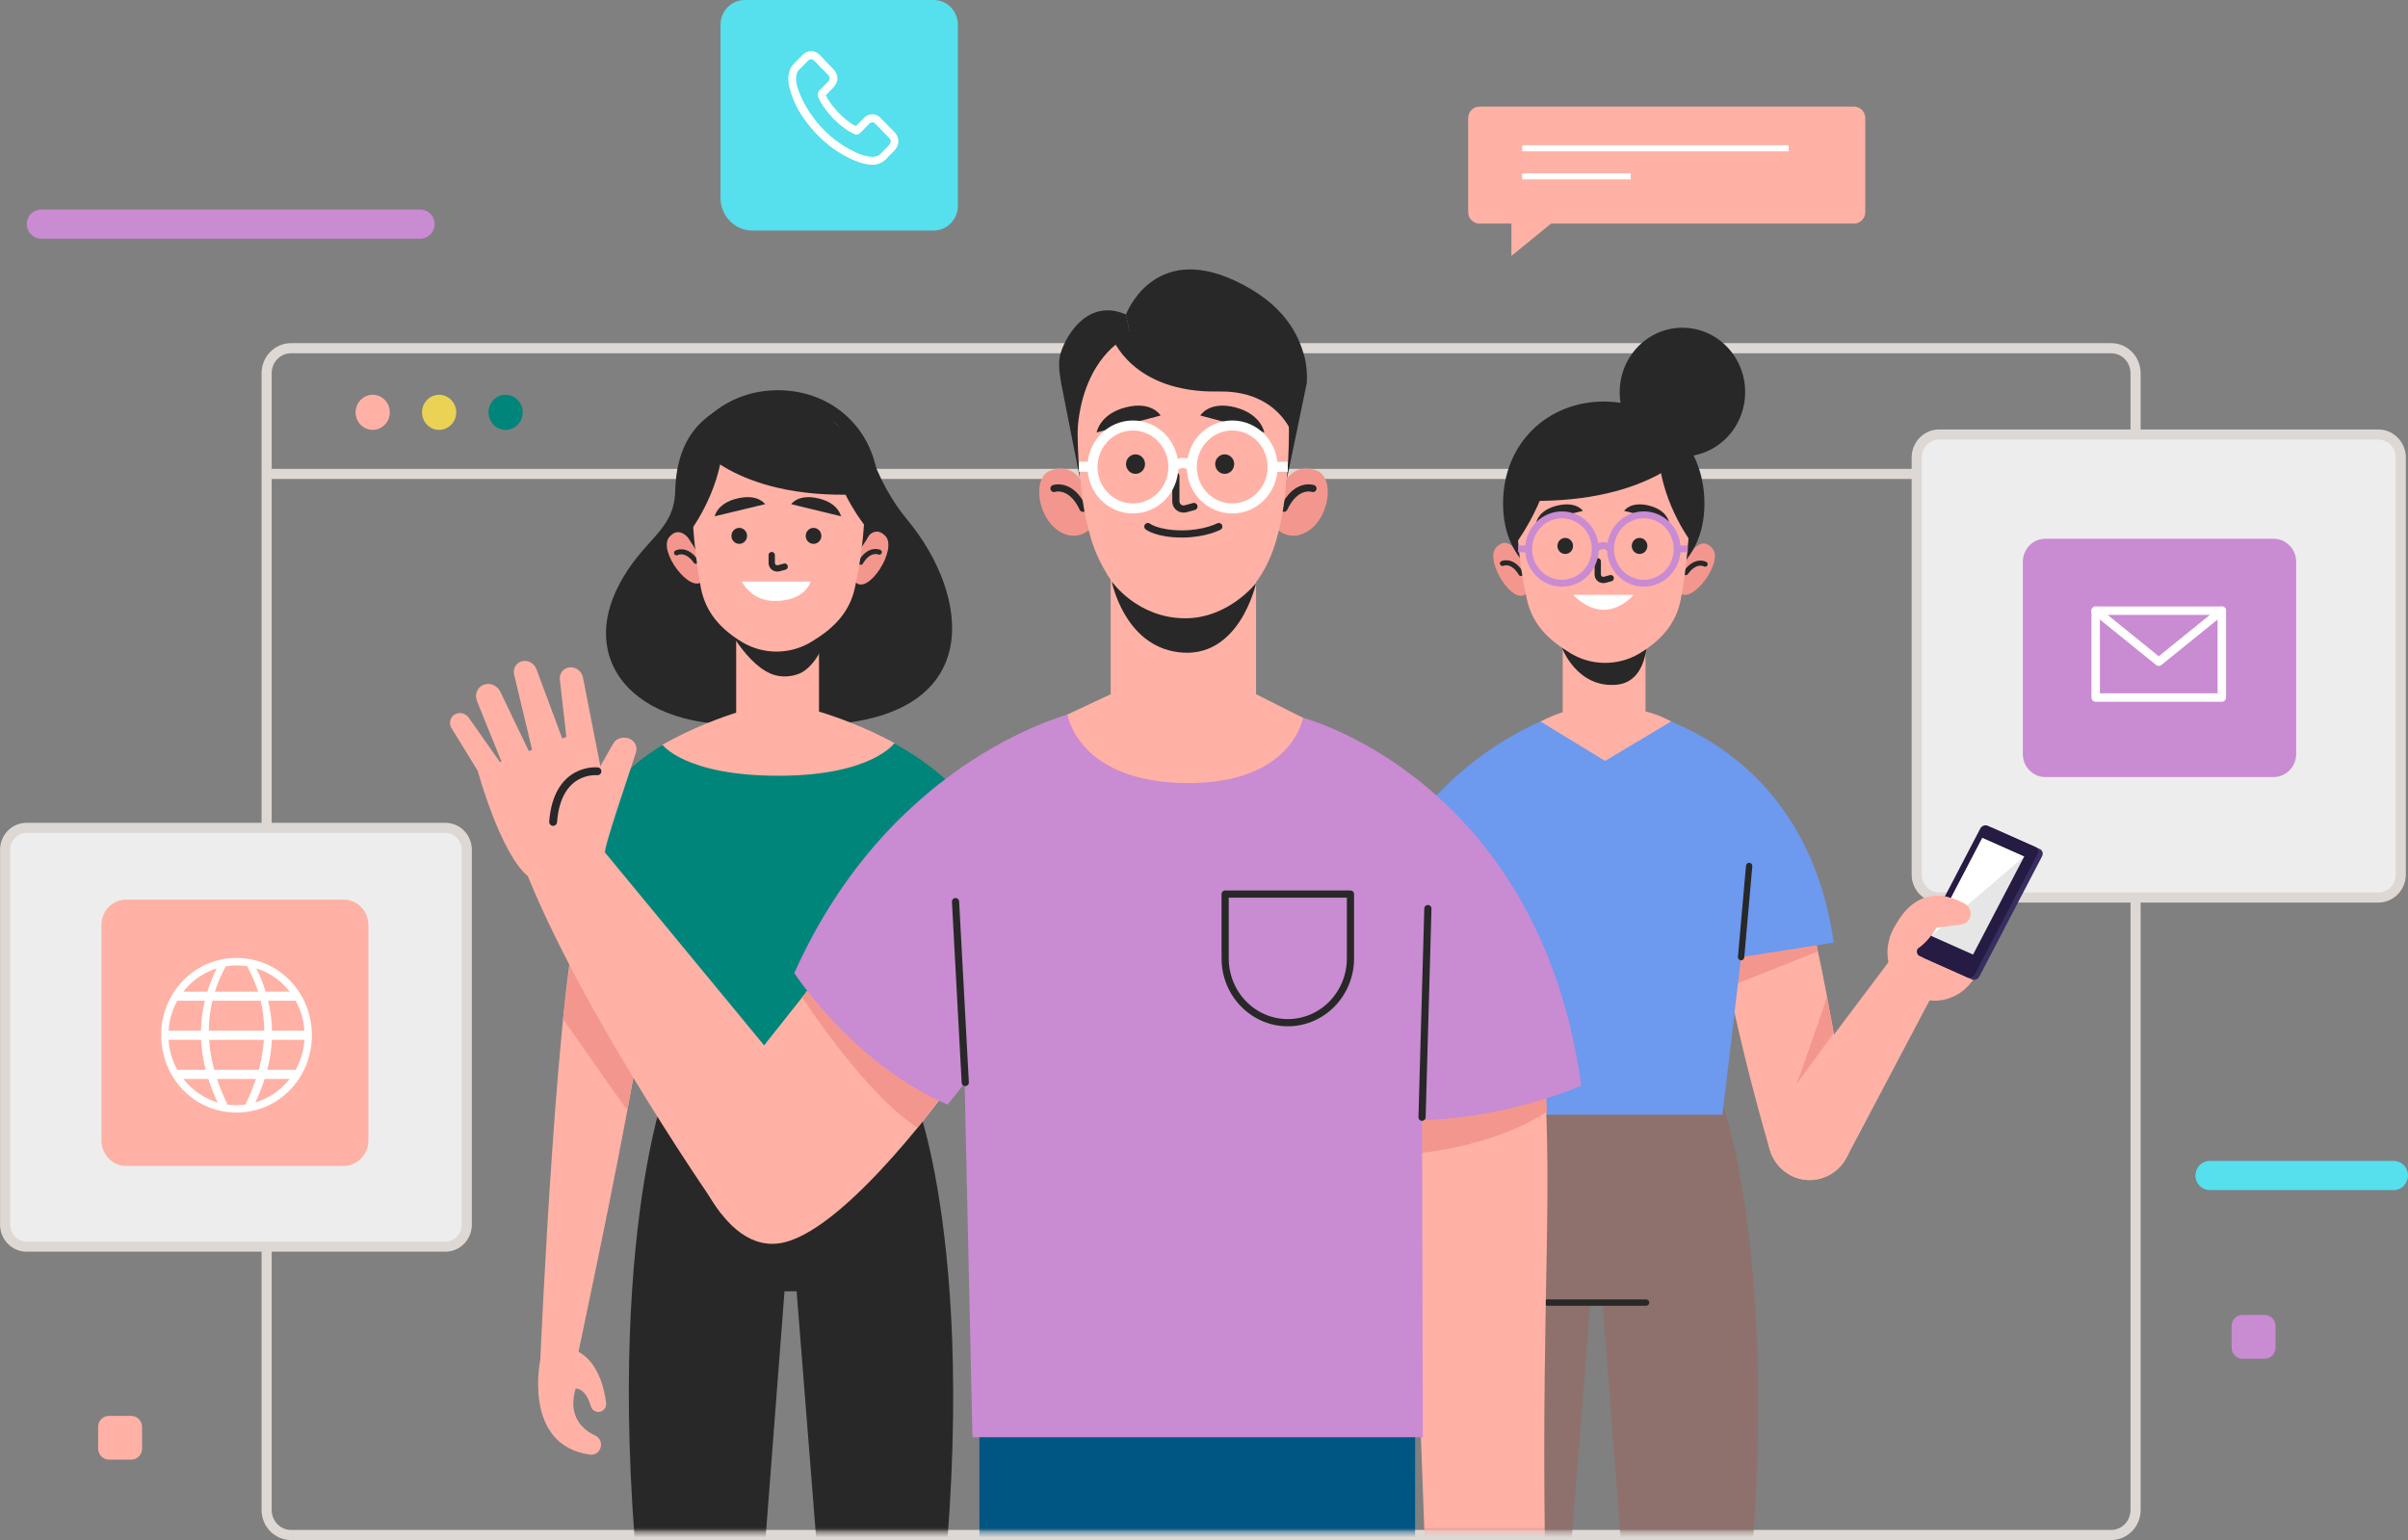 <svg width="469" height="300" viewBox="0 0 469 300" fill="none" xmlns="http://www.w3.org/2000/svg">
<rect x="0" y="0" width="469" height="300" fill="#808080" stroke="none"/>
<path d="M51.931 92.312H415.94" stroke="#DED8D5" stroke-width="1.97" stroke-miterlimit="10"/>
<path d="M411.188 67.824H56.684C54.059 67.824 51.931 70.008 51.931 72.703V294.12C51.931 296.815 54.059 298.999 56.684 298.999H411.188C413.813 298.999 415.94 296.815 415.94 294.12V72.703C415.94 70.008 413.813 67.824 411.188 67.824Z" stroke="#DED8D5" stroke-width="1.97" stroke-miterlimit="10"/>
<path d="M75.92 80.318C75.92 82.203 74.426 83.737 72.589 83.737C70.752 83.737 69.258 82.203 69.258 80.318C69.258 78.432 70.745 76.898 72.589 76.898C74.433 76.898 75.92 78.432 75.92 80.318Z" fill="#FFB1A5"/>
<path d="M88.859 80.318C88.859 82.203 87.364 83.737 85.527 83.737C83.691 83.737 82.196 82.203 82.196 80.318C82.196 78.432 83.691 76.898 85.527 76.898C87.364 76.898 88.859 78.432 88.859 80.318Z" fill="#EAD254"/>
<path d="M101.805 80.318C101.805 82.203 100.31 83.737 98.474 83.737C96.637 83.737 95.142 82.203 95.142 80.318C95.142 78.432 96.629 76.898 98.474 76.898C100.318 76.898 101.805 78.432 101.805 80.318Z" fill="#00857B"/>
<path d="M463.227 84.641H377.679C375.267 84.641 373.312 86.647 373.312 89.123V170.336C373.312 172.811 375.267 174.818 377.679 174.818H463.227C465.638 174.818 467.593 172.811 467.593 170.336V89.123C467.593 86.647 465.638 84.641 463.227 84.641Z" fill="#EDEDED"/>
<path d="M463.227 84.641H377.679C375.267 84.641 373.312 86.647 373.312 89.123V170.336C373.312 172.811 375.267 174.818 377.679 174.818H463.227C465.638 174.818 467.593 172.811 467.593 170.336V89.123C467.593 86.647 465.638 84.641 463.227 84.641Z" stroke="#DED8D5" stroke-width="1.97" stroke-miterlimit="10"/>
<path d="M398.366 151.359H442.831C445.255 151.359 447.219 149.343 447.219 146.855V109.451C447.219 106.963 445.255 104.946 442.831 104.946H398.366C395.942 104.946 393.978 106.963 393.978 109.451V146.855C393.978 149.343 395.942 151.359 398.366 151.359Z" fill="#C98BD2"/>
<path d="M432.735 135.871H411.924H408.17V118.953H432.735V123.181V135.871Z" stroke="white" stroke-width="1.65" stroke-linecap="round" stroke-linejoin="round"/>
<path d="M408.17 118.953L420.452 128.89L432.735 118.953" stroke="white" stroke-width="1.65" stroke-linecap="round" stroke-linejoin="round"/>
<path d="M86.752 161.258H5.162C2.863 161.258 1 163.171 1 165.53V238.551C1 240.91 2.863 242.823 5.162 242.823H86.752C89.051 242.823 90.914 240.91 90.914 238.551V165.53C90.914 163.171 89.051 161.258 86.752 161.258Z" fill="#EDEDED"/>
<path d="M86.752 161.258H5.162C2.863 161.258 1 163.171 1 165.53V238.551C1 240.91 2.863 242.823 5.162 242.823H86.752C89.051 242.823 90.914 240.91 90.914 238.551V165.53C90.914 163.171 89.051 161.258 86.752 161.258Z" stroke="#DED8D5" stroke-width="1.97" stroke-miterlimit="10"/>
<path d="M66.91 175.227H24.596C21.922 175.227 19.756 177.451 19.756 180.195V222.141C19.756 224.885 21.922 227.109 24.596 227.109H66.91C69.584 227.109 71.751 224.885 71.751 222.141V180.195C71.751 177.451 69.584 175.227 66.91 175.227Z" fill="#FFB1A5"/>
<path d="M35.675 190.988C29.968 196.846 29.968 206.469 35.675 212.327C41.383 218.186 50.757 218.186 56.465 212.327C62.172 206.469 62.172 196.846 56.465 190.988C50.757 185.129 41.383 185.129 35.675 190.988ZM56.428 193.158H51.741C51.275 191.646 50.67 190.135 49.919 188.623C52.514 189.431 54.774 191.033 56.428 193.158ZM40.669 200.775C40.669 198.822 40.895 196.876 41.368 194.923H50.772C51.238 196.876 51.464 198.822 51.471 200.775H40.676H40.669ZM51.406 202.541C51.275 204.493 50.932 206.439 50.393 208.392H41.733C41.194 206.439 40.851 204.493 40.72 202.541H51.399H51.406ZM46.063 188.047C46.77 188.047 47.462 188.107 48.14 188.212C49.044 189.865 49.744 191.512 50.269 193.165H41.85C42.374 191.512 43.081 189.865 43.978 188.212C44.656 188.1 45.349 188.047 46.056 188.047H46.063ZM42.207 188.631C41.463 190.142 40.858 191.654 40.384 193.165H35.697C37.352 191.04 39.612 189.439 42.207 188.631ZM34.531 194.923H39.896C39.422 196.876 39.182 198.822 39.145 200.775H32.825C32.956 198.657 33.562 196.667 34.531 194.923ZM34.531 208.392C33.562 206.648 32.956 204.658 32.825 202.541H39.167C39.262 204.493 39.561 206.439 40.064 208.392H34.531ZM35.697 210.158H40.574C41.062 211.684 41.667 213.218 42.389 214.744C39.721 213.959 37.396 212.327 35.705 210.158H35.697ZM46.056 215.275C45.465 215.275 44.889 215.238 44.321 215.163C43.511 213.495 42.819 211.826 42.265 210.165H49.853C49.299 211.834 48.607 213.502 47.798 215.163C47.229 215.238 46.646 215.275 46.063 215.275H46.056ZM49.729 214.744C50.451 213.218 51.056 211.684 51.544 210.158H56.421C54.73 212.327 52.405 213.959 49.737 214.744H49.729ZM57.587 208.392H52.055C52.558 206.439 52.856 204.493 52.951 202.541H59.293C59.162 204.658 58.557 206.648 57.587 208.392ZM59.293 200.775H52.973C52.937 198.822 52.689 196.876 52.222 194.923H57.587C58.557 196.667 59.162 198.657 59.293 200.775Z" fill="white"/>
<path d="M81.891 46.488H7.976C6.453 46.488 5.214 45.216 5.214 43.652C5.214 42.088 6.453 40.816 7.976 40.816H81.891C83.414 40.816 84.653 42.088 84.653 43.652C84.653 45.216 83.414 46.488 81.891 46.488Z" fill="#C98BD2"/>
<path d="M466.237 231.808H430.359C428.835 231.808 427.596 230.536 427.596 228.973C427.596 227.409 428.835 226.137 430.359 226.137H466.237C467.761 226.137 469 227.409 469 228.973C469 230.536 467.761 231.808 466.237 231.808Z" fill="#56DFED"/>
<path d="M441.118 256.141H436.73C435.579 256.141 434.645 257.099 434.645 258.281V262.508C434.645 263.69 435.579 264.648 436.73 264.648H441.118C442.27 264.648 443.203 263.69 443.203 262.508V258.281C443.203 257.099 442.27 256.141 441.118 256.141Z" fill="#C98BD2"/>
<path d="M25.587 275.801H21.199C20.048 275.801 19.114 276.759 19.114 277.941V282.168C19.114 283.35 20.048 284.308 21.199 284.308H25.587C26.739 284.308 27.672 283.35 27.672 282.168V277.941C27.672 276.759 26.739 275.801 25.587 275.801Z" fill="#FFB1A5"/>
<path d="M361.103 20.762H288.144C286.932 20.762 285.95 21.77 285.95 23.014V41.301C285.95 42.545 286.932 43.553 288.144 43.553H361.103C362.315 43.553 363.297 42.545 363.297 41.301V23.014C363.297 21.77 362.315 20.762 361.103 20.762Z" fill="#FFB1A5"/>
<path d="M296.483 28.883H348.369" stroke="white" stroke-width="1.18" stroke-miterlimit="10"/>
<path d="M296.483 34.348H317.615" stroke="white" stroke-width="1.18" stroke-miterlimit="10"/>
<path d="M294.369 40.973V49.854L305.252 40.973H294.369Z" fill="#FFB1A5"/>
<path d="M145.039 0H181.857C184.459 0 186.566 2.162 186.566 4.834V40.075C186.566 42.747 184.459 44.909 181.857 44.909H146.54C143.114 44.909 140.33 42.051 140.33 38.534V4.834C140.33 2.162 142.436 0 145.039 0Z" fill="#56DFED"/>
<path d="M174.24 25.774L171.608 23.073C171.142 22.542 170.529 22.25 169.917 22.25C169.305 22.25 168.692 22.542 168.226 23.021L166.724 24.562C166.629 24.517 166.535 24.465 166.44 24.42C166.25 24.323 166.112 24.278 165.973 24.18C164.567 23.26 163.291 22.055 162.074 20.514C161.512 19.788 161.09 19.115 160.849 18.539C161.228 18.202 161.556 17.813 161.884 17.476C162.023 17.334 162.168 17.184 162.307 17.042C162.824 16.511 163.109 15.882 163.109 15.254C163.109 14.625 162.824 13.997 162.307 13.466L160.987 12.111C160.849 11.969 160.703 11.819 160.565 11.632L159.668 10.712C159.202 10.233 158.589 9.941 157.977 9.941C157.365 9.941 156.803 10.181 156.286 10.712L154.638 12.403C154.026 13.032 153.654 13.847 153.56 14.768C153.465 16.212 153.844 17.566 154.172 18.434C154.923 20.656 156.096 22.631 157.838 24.756C159.952 27.315 162.445 29.343 165.361 30.787C166.44 31.319 167.949 31.947 169.589 32.089H169.917C171.047 32.089 171.987 31.655 172.738 30.832L172.782 30.787C173.015 30.495 173.299 30.211 173.627 29.919L174.24 29.291C175.224 28.228 175.224 26.784 174.24 25.767V25.774ZM173.161 28.281C172.971 28.475 172.782 28.67 172.599 28.857C172.271 29.149 171.987 29.485 171.659 29.822C171.193 30.308 170.675 30.548 169.968 30.548H169.735C168.328 30.451 167.008 29.874 166.068 29.388C163.386 28.034 161.038 26.156 159.063 23.739C157.467 21.764 156.381 19.878 155.63 17.903C155.163 16.743 154.974 15.83 155.068 14.91C155.112 14.378 155.302 13.9 155.725 13.511L157.321 11.872C157.459 11.73 157.7 11.535 157.977 11.535C158.254 11.535 158.443 11.677 158.633 11.872C158.917 12.164 159.194 12.448 159.479 12.74C159.617 12.882 159.763 13.076 159.945 13.219L161.264 14.573C161.403 14.715 161.592 15.007 161.592 15.246C161.592 15.538 161.403 15.778 161.264 15.92L160.842 16.354L159.668 17.558L159.624 17.603C159.158 18.082 159.245 18.524 159.34 18.808V18.853C159.668 19.721 160.186 20.491 160.893 21.457C162.212 23.148 163.619 24.45 165.172 25.46C165.361 25.602 165.594 25.699 165.784 25.797C165.973 25.894 166.112 25.939 166.25 26.036L166.294 26.081C166.761 26.32 167.234 26.223 167.614 25.841L169.261 24.15C169.399 24.008 169.64 23.814 169.917 23.814C170.15 23.814 170.383 24.008 170.529 24.15L173.161 26.852C173.583 27.285 173.583 27.772 173.161 28.251V28.281Z" fill="white"/>
<mask id="mask0_1463_366" style="mask-type:luminance" maskUnits="userSpaceOnUse" x="85" y="49" width="336" height="250">
<path d="M420.241 49.465H85.462V298.388H420.241V49.465Z" fill="white"/>
</mask>
<g mask="url(#mask0_1463_366)">
<path d="M335.481 214.949L308.874 211.312L309.086 214.021L286.336 217.134C286.336 217.134 271.669 254.897 284.593 337.944H303.101L309.764 253.73H312.125L318.576 337.944H337.084C350.008 254.89 335.488 214.949 335.488 214.949H335.481Z" fill="#8E716C"/>
<path d="M301.293 253.73H320.603" stroke="#282828" stroke-width="1.23" stroke-linecap="round" stroke-linejoin="round"/>
<path d="M351.014 175.116C348.74 171.389 335.954 171.517 335.276 171.434C331.821 171.015 337.492 199.254 344.687 223.938C346.065 228.667 351.138 231.136 355.57 229.206C355.621 229.183 355.665 229.161 355.716 229.146C359.222 227.619 361.212 223.803 360.512 219.965C357.093 201.341 353.66 179.433 351.021 175.116H351.014Z" fill="#FFB1A5"/>
<path d="M354.061 185.323L337.74 191.825L336.209 183.879L353.114 179.547L354.061 185.323Z" fill="#F3978E"/>
<path d="M357.145 201.231C357.145 201.231 349.411 211.894 349.782 211.4C350.154 210.906 355.847 194.168 355.847 194.168L357.145 201.224V201.231Z" fill="#F3978E"/>
<path d="M368.202 186.898L346.035 216.379C343.127 220.247 344.053 225.844 348.047 228.508C352.035 231.164 357.385 229.765 359.652 225.477L378.101 190.535L368.195 186.898H368.202Z" fill="#FFB1A5"/>
<path d="M373.946 194.47C369.143 192.876 366.504 187.586 368.057 182.655C369.609 177.724 374.763 175.016 379.567 176.609C384.37 178.203 387.009 183.493 385.456 188.424C383.904 193.355 378.75 196.063 373.946 194.47Z" fill="#FFB1A5"/>
<path d="M383.422 179.897C383.422 179.897 385.923 177.233 381.483 175.362C377.044 173.492 371.555 173.918 368.049 182.658L383.415 179.904L383.422 179.897Z" fill="#FFB1A5"/>
<path d="M388.022 161.262L397.301 165.392C397.819 165.624 398.008 166.252 397.724 166.799L385.515 190.211C385.23 190.757 384.581 191.011 384.064 190.779L374.785 186.649C374.267 186.417 374.077 185.789 374.362 185.243L386.571 161.83C386.856 161.284 387.505 161.03 388.022 161.262Z" fill="#372F5F"/>
<path d="M387.133 160.844L396.412 164.974C396.93 165.206 397.119 165.834 396.835 166.381L384.625 189.793C384.341 190.339 383.692 190.593 383.175 190.362L373.896 186.231C373.378 185.999 373.188 185.371 373.473 184.825L385.682 161.412C385.967 160.866 386.616 160.612 387.133 160.844Z" fill="#261B43"/>
<path d="M386.091 163.227L394.24 166.855L384.29 185.935L376.133 182.307L386.091 163.227Z" fill="#E6E6E6"/>
<path d="M394.24 166.855L376.133 182.307L386.091 163.227L394.24 166.855Z" fill="white"/>
<path d="M378.823 174.586C378.823 174.586 380.893 174.997 382.752 176.082C383.576 176.561 383.991 177.534 383.765 178.477C383.561 179.337 382.854 179.973 382.001 180.085L377.176 180.706C377.176 180.706 374.661 185.159 371.366 185.66L374.384 177.841L378.816 174.586H378.823Z" fill="#FFB1A5"/>
<path d="M317.192 137.996C316.659 137.996 351.415 142.934 357.145 183.601L339.111 186.437L335.473 217.144H285.162L275.176 160.413C275.176 160.413 286.321 144.019 307.016 137.996H317.184H317.192Z" fill="#6D99EE"/>
<path d="M339.111 186.435L340.678 168.68" stroke="#282828" stroke-width="1.23" stroke-linecap="round" stroke-linejoin="round"/>
<path d="M320.493 138.564V124.438H304.362V138.729C303.538 138.983 302.161 139.492 300.032 140.532L312.614 148.224L325.472 140.532C325.472 140.532 323.431 139.312 320.493 138.564Z" fill="#FFB1A5"/>
<path d="M304.216 126.163C304.216 126.163 307.11 134.057 314.844 133.376C321.951 132.748 320.821 121.809 320.821 121.809L304.216 126.163Z" fill="#282828"/>
<path d="M297.182 115.665C294.653 118.022 289.003 109.088 291.445 106.581C293.887 104.075 295.753 108.01 295.753 108.01L296.847 110.674L297.67 114.28L297.867 115.223L297.189 115.657L297.182 115.665Z" fill="#F3978E"/>
<path d="M292.626 109.751C292.626 109.751 294.543 108.868 296.242 111.711" stroke="#282828" stroke-width="0.99" stroke-linecap="round" stroke-linejoin="round"/>
<path d="M327.076 115.397C329.401 117.964 335.772 109.553 333.541 106.845C331.311 104.136 329.131 107.892 329.131 107.892L327.827 110.451L326.711 113.976L326.442 114.903L327.083 115.397H327.076Z" fill="#F3978E"/>
<path d="M332.105 109.892C332.105 109.892 330.269 108.844 328.344 111.538" stroke="#282828" stroke-width="0.99" stroke-linecap="round" stroke-linejoin="round"/>
<path d="M292.75 98.073C292.75 109.888 301.527 115.492 312.359 115.492C323.191 115.492 331.967 109.888 331.967 98.073C331.967 86.258 323.191 78.215 312.359 78.215C301.527 78.215 292.75 86.251 292.75 98.073Z" fill="#282828"/>
<path d="M295.411 98.889C295.411 106.147 296.409 112.402 297.408 116.847C298.385 121.194 301.133 124.239 305.011 126.686L305.718 127.135C309.822 129.724 315.128 129.784 319.298 127.292C323.504 124.778 326.449 121.456 327.353 116.787C329 108.294 329.182 98.896 329.182 98.896C329.182 98.896 330.749 80.58 312.541 80.939C294.332 81.298 295.418 98.896 295.418 98.896L295.411 98.889Z" fill="#FFB1A5"/>
<path d="M311.192 109.344V111.88C311.192 112.03 311.221 112.172 311.272 112.307C311.477 112.823 312.06 113.07 312.585 112.928L313.714 112.621" stroke="#282828" stroke-width="1.23" stroke-linecap="round" stroke-linejoin="round"/>
<path d="M308.298 99.513L299.245 101.69C299.245 101.69 299.653 99.326 303.356 98.465C307.059 97.605 308.291 99.513 308.291 99.513H308.298Z" fill="#282828"/>
<path d="M316.331 99.513L325.071 101.69C325.071 101.69 324.677 99.326 321.098 98.465C317.527 97.605 316.331 99.513 316.331 99.513Z" fill="#282828"/>
<path d="M304.858 107.905C305.699 107.905 306.381 107.205 306.381 106.341C306.381 105.477 305.699 104.777 304.858 104.777C304.016 104.777 303.334 105.477 303.334 106.341C303.334 107.205 304.016 107.905 304.858 107.905Z" fill="#282828"/>
<path d="M320.858 106.341C320.858 107.202 320.172 107.905 319.334 107.905C318.496 107.905 317.811 107.202 317.811 106.341C317.811 105.481 318.496 104.777 319.334 104.777C320.172 104.777 320.858 105.481 320.858 106.341Z" fill="#282828"/>
<path d="M306.388 115.875H318.161C318.161 115.875 312.942 122.392 306.388 115.875Z" fill="white"/>
<path d="M308.805 111.654C311.338 109.054 311.338 104.837 308.805 102.236C306.271 99.636 302.164 99.636 299.63 102.236C297.097 104.837 297.097 109.054 299.63 111.654C302.164 114.255 306.271 114.255 308.805 111.654Z" stroke="#C98BD2" stroke-width="1.34" stroke-miterlimit="10"/>
<path d="M324.755 111.65C327.288 109.05 327.289 104.833 324.755 102.233C322.221 99.632 318.114 99.632 315.58 102.233C313.047 104.833 313.047 109.05 315.58 111.65C318.114 114.251 322.221 114.251 324.755 111.65Z" stroke="#C98BD2" stroke-width="1.34" stroke-miterlimit="10"/>
<path d="M310.711 106.944C310.711 106.944 312.249 105.47 313.678 106.944" stroke="#C98BD2" stroke-width="1.34" stroke-miterlimit="10"/>
<path d="M297.728 106.947L295.68 106.887" stroke="#C98BD2" stroke-width="1.34" stroke-miterlimit="10"/>
<path d="M326.653 106.947L328.708 106.887" stroke="#C98BD2" stroke-width="1.34" stroke-miterlimit="10"/>
<path d="M328.949 104.962C328.949 104.962 321.667 94.861 323.344 84.617C323.344 84.617 328.745 87.408 330.159 94.614C331.566 101.819 328.949 104.954 328.949 104.954V104.962Z" fill="#282828"/>
<path d="M295.403 105.647C295.403 105.647 303.859 94.169 302.183 83.934C302.183 83.934 296.315 87.413 294.908 94.618C293.501 101.824 295.403 105.647 295.403 105.647Z" fill="#282828"/>
<path d="M328.337 88.654C328.337 88.654 318.985 99.159 293.406 97.363C293.406 97.363 297.321 81.942 309.72 80.303C309.72 80.303 324.036 78.553 328.337 88.654Z" fill="#282828"/>
<path d="M339.743 78.375C340.819 71.537 336.291 65.1 329.63 63.996C322.969 62.892 316.697 67.54 315.622 74.378C314.546 81.215 319.075 87.653 325.736 88.756C332.397 89.86 338.668 85.212 339.743 78.375Z" fill="#282828"/>
<path d="M178.584 214.927L155.834 211.814L156.038 209.105L129.432 212.742C129.432 212.742 114.911 252.69 127.835 335.737H146.343L152.794 251.523H155.156L161.818 335.737H180.326C193.25 252.683 178.584 214.927 178.584 214.927Z" fill="#282828"/>
<path d="M176.769 101.318C173.693 97.6 171.222 93.26 169.129 87.177C166.877 80.644 159.515 83.301 159.515 83.301C159.515 83.301 153.377 75.197 144.141 78.018C134.906 80.839 131.699 87.588 131.509 95.609C131.319 103.63 125.175 104.88 120.444 114.158C112.09 130.537 126.151 144.334 151.759 140.503L151.795 140.249C154.317 141.035 157.408 141.379 161.177 141.147C191.938 139.276 188.964 116.051 176.769 101.318Z" fill="#282828"/>
<path d="M166.695 113.469C169.224 115.826 174.874 106.892 172.432 104.386C169.99 101.879 168.124 105.815 168.124 105.815L167.03 108.479L166.207 112.085L166.01 113.028L166.688 113.462L166.695 113.469Z" fill="#F3978E"/>
<path d="M171.258 107.555C171.258 107.555 169.341 106.672 167.643 109.516" stroke="#282828" stroke-width="0.99" stroke-linecap="round" stroke-linejoin="round"/>
<path d="M136.801 113.19C134.476 115.757 128.105 107.346 130.335 104.638C132.566 101.929 134.745 105.685 134.745 105.685L136.05 108.244L137.165 111.769L137.435 112.696L136.794 113.19H136.801Z" fill="#F3978E"/>
<path d="M131.771 107.685C131.771 107.685 133.608 106.637 135.533 109.331" stroke="#282828" stroke-width="0.99" stroke-linecap="round" stroke-linejoin="round"/>
<path d="M171.134 95.866C171.134 107.681 162.358 113.285 151.526 113.285C140.694 113.285 131.917 107.681 131.917 95.866C131.917 84.051 140.694 76.008 151.526 76.008C162.358 76.008 171.134 84.044 171.134 95.866Z" fill="#282828"/>
<path d="M159.515 122.234H143.383V143.671H159.515V122.234Z" fill="#FFB1A5"/>
<path d="M141.036 120.906C141.036 120.906 145.526 130.102 151.052 131.539C152.524 131.92 154.106 131.793 155.527 131.277C157.605 130.521 160.244 127.341 160.688 123.817L160.9 121.804C160.9 121.804 151.074 127.296 141.043 120.906H141.036Z" fill="#282828"/>
<path d="M168.466 96.69C168.466 103.948 167.468 110.203 166.469 114.647C165.492 118.995 162.744 122.04 158.866 124.487L158.159 124.936C154.055 127.525 148.748 127.584 144.579 125.093C140.373 122.579 137.428 119.257 136.524 114.588C134.877 106.095 134.695 96.697 134.695 96.697C134.695 96.697 133.127 78.38 151.336 78.74C169.545 79.099 168.459 96.697 168.459 96.697L168.466 96.69Z" fill="#FFB1A5"/>
<path d="M150.308 108.129V109.633C150.308 109.783 150.337 109.925 150.388 110.059C150.593 110.576 151.176 110.823 151.701 110.68L152.83 110.374" stroke="#282828" stroke-width="1.23" stroke-linecap="round" stroke-linejoin="round"/>
<path d="M154.106 98.206L163.794 100.563C163.794 100.563 163.356 98.004 159.391 97.076C155.426 96.148 154.106 98.206 154.106 98.206Z" fill="#282828"/>
<path d="M149.018 98.206L139.207 100.563C139.207 100.563 139.651 98.004 143.668 97.076C147.684 96.148 149.018 98.206 149.018 98.206Z" fill="#282828"/>
<path d="M145.505 104.381C145.505 105.241 144.819 105.937 143.981 105.937C143.143 105.937 142.458 105.241 142.458 104.381C142.458 103.52 143.143 102.824 143.981 102.824C144.819 102.824 145.505 103.52 145.505 104.381Z" fill="#282828"/>
<path d="M159.974 104.381C159.974 105.241 159.289 105.937 158.45 105.937C157.612 105.937 156.927 105.241 156.927 104.381C156.927 103.52 157.612 102.824 158.45 102.824C159.289 102.824 159.974 103.52 159.974 104.381Z" fill="#282828"/>
<path d="M144.491 113.281H157.889C157.889 113.281 156.942 117.06 150.87 117.06C146.241 117.06 144.491 113.281 144.491 113.281Z" fill="white"/>
<path d="M134.928 102.759C134.928 102.759 142.21 92.657 140.533 82.414C140.533 82.414 135.132 85.205 133.718 92.41C132.311 99.616 134.928 102.751 134.928 102.751V102.759Z" fill="#282828"/>
<path d="M168.481 102.431C168.481 102.431 160.025 91.978 161.702 81.742C161.702 81.742 167.57 85.222 168.976 92.427C170.383 99.632 168.481 102.431 168.481 102.431Z" fill="#282828"/>
<path d="M135.54 86.451C135.54 86.451 143.894 97.981 169.479 96.178C169.479 96.178 166.556 79.739 154.157 78.1C154.157 78.1 139.841 76.35 135.54 86.451Z" fill="#282828"/>
<path d="M112.221 265.648C111.85 266.247 133.514 168.894 127.084 170.368C126.494 170.503 115.232 171.573 113.563 175.067C108.708 185.198 105.231 264.908 105.231 264.908L112.229 265.648H112.221Z" fill="#FFB1A5"/>
<path d="M105.224 264.907C105.224 264.907 101.732 281.533 114.933 283.351C115.801 283.471 116.646 282.947 116.93 282.094L116.967 281.982C117.28 281.039 116.821 280.036 115.939 279.632C113.789 278.645 110.45 276.145 112.105 270.481C112.105 270.481 114.015 270.242 115.064 273.893C115.334 274.836 116.362 275.307 117.215 274.866C117.798 274.567 118.126 273.923 118.046 273.257C117.732 270.698 116.479 264.54 111.668 262.887L105.231 264.907H105.224Z" fill="#FFB1A5"/>
<path d="M109.663 198.456C109.663 198.456 122.142 216.496 122.208 216.151C122.274 215.8 126.574 190.816 126.574 190.816L111.427 184.082L109.663 198.456Z" fill="#F3978E"/>
<path d="M144.346 140.145C144.878 140.145 113.497 140.721 107.76 181.388L125.794 184.224L129.432 214.931H179.743L189.729 158.2C189.729 158.2 182.63 145.906 161.935 139.891L144.346 140.145Z" fill="#00857B"/>
<path d="M129.009 145.06C129.009 145.06 133.441 151.106 151.613 151.106C169.786 151.106 174.218 144.746 174.218 144.746C174.218 144.746 163.604 138.663 151.293 136.688C151.293 136.688 140.3 138.7 129.009 145.06Z" fill="#FFB1A5"/>
<path d="M190.75 273.883L190.793 354.999H229.886L232.89 273.883H190.75Z" fill="#005683"/>
<path d="M275.627 273.883L275.583 354.999H236.49L233.487 273.883H275.627Z" fill="#005683"/>
<path d="M254.277 273.883H213.857V302.061H254.277V273.883Z" fill="#005683"/>
<path d="M300.324 203.109C302.751 230.592 300.193 250.622 300.9 301.196L277.566 302.198L274.089 207.531L300.324 203.109Z" fill="#FFB1A5"/>
<path d="M276.969 224.553C276.969 224.553 291.416 223.199 301.293 216.51L301.031 210.621L276.954 213.988V224.553H276.969Z" fill="#F3978E"/>
<path d="M253.788 139.82C253.788 139.82 299.682 151.665 308 211.464C308 211.464 285.541 221.46 263.031 217.158L268.097 197.158L253.796 139.82H253.788Z" fill="#C98BD2"/>
<path d="M116.705 164.684L150.877 206.106L140.424 236.335C140.424 236.335 114.452 199.267 102.782 170.617L116.712 164.684H116.705Z" fill="#FFB1A5"/>
<path d="M117.827 166.179C117.827 166.179 105.829 173.138 102.775 170.624C97.439 166.224 93.036 150.122 93.036 150.122C93.036 150.122 115.473 141.442 115.261 141.779C115.05 142.116 117.827 166.179 117.827 166.179Z" fill="#FFB1A5"/>
<path d="M117.827 166.177C117.616 164.934 122.274 151.563 123.877 146.543C124.264 145.331 123.447 144.006 122.172 143.752C121.341 143.587 120.021 143.692 119.394 144.919L113.767 154.796L117.827 166.177Z" fill="#FFB1A5"/>
<path d="M117.412 151.72L113.548 131.989C113.323 130.68 112.032 129.774 110.749 130.021C109.641 130.238 108.905 131.248 109.036 132.393L110.72 147.088L117.405 151.727L117.412 151.72Z" fill="#FFB1A5"/>
<path d="M109.729 144.444L104.48 130.355C104.043 129.12 102.694 128.439 101.499 128.851C100.464 129.21 99.881 130.28 100.129 131.38L104.021 147.661L109.729 144.451V144.444Z" fill="#FFB1A5"/>
<path d="M104.094 148.597L97.454 134.755C96.841 133.468 95.325 132.877 94.086 133.43C92.92 133.954 92.402 135.308 92.898 136.55L98.19 149.622L104.094 148.605V148.597Z" fill="#FFB1A5"/>
<path d="M93.036 150.123L87.824 141.638C87.394 140.643 87.788 139.52 88.736 139.079C89.639 138.652 90.755 138.989 91.338 139.857L98.19 149.614L93.036 150.123Z" fill="#FFB1A5"/>
<path d="M116.362 150.238C116.362 150.238 108.541 149.393 107.731 160.1" stroke="#282828" stroke-width="1.53" stroke-linecap="round" stroke-linejoin="round"/>
<path d="M133.484 222.206C133.484 222.206 139.914 245.035 152.721 242.004C165.529 238.966 185.487 210.893 185.487 210.893L181.019 162.953L145.075 208.364L133.484 222.213V222.206Z" fill="#FFB1A5"/>
<path d="M156.227 194.252C156.227 194.252 168.364 213.04 178.715 219.67L185.494 210.893L159.354 190.137L156.227 194.26V194.252Z" fill="#F3978E"/>
<path d="M209.323 138.789C209.323 138.789 173.693 147.035 154.704 189.542C154.704 189.542 166.177 207.283 184.568 215.169L196.88 199.688L209.323 138.789Z" fill="#C98BD2"/>
<path d="M209.324 138.656C195.408 145.982 186.654 155.701 186.654 155.701L189.402 279.953H277.115L276.831 156.345C276.831 156.345 265.773 145.241 253.789 139.824C243.613 135.222 219.215 133.449 209.324 138.656Z" fill="#C98BD2"/>
<path d="M238.627 174.156H263.025V186.682C263.025 193.595 257.558 199.207 250.822 199.207C244.087 199.207 238.62 193.595 238.62 186.682V174.156H238.627Z" stroke="#282828" stroke-width="1.4" stroke-linecap="round" stroke-linejoin="round"/>
<path d="M276.969 217.625L278.106 176.98" stroke="#282828" stroke-width="1.4" stroke-linecap="round" stroke-linejoin="round"/>
<path d="M188.002 210.855L186.107 175.621" stroke="#282828" stroke-width="1.4" stroke-linecap="round" stroke-linejoin="round"/>
<path d="M210.351 93.276L206.692 74.712C206.487 73.201 205.912 70.866 206.611 68.674C207.77 65.045 212.027 58.079 219.302 61.266L220.877 68.614C220.877 68.614 213.325 70.178 210.292 80.324L210.351 93.276Z" fill="#282828"/>
<path d="M218.77 65.098C218.639 67.537 216.54 78.214 209.163 82.098C209.163 82.098 202.704 67.874 218.77 65.098Z" fill="#282828"/>
<path d="M244.64 135.23V103.699H216.328V135.23L207.902 139.173C207.902 139.173 209.877 152.237 230.783 152.529C251.689 152.821 253.788 139.817 253.788 139.817L244.64 135.23Z" fill="#FFB1A5"/>
<path d="M219.303 61.264C219.303 61.264 224.5 47.19 240.522 54.672C250.224 59.199 252.936 65.267 254.095 69.57C254.481 70.999 254.634 73.251 254.525 74.59L250.647 93.274L235.514 67.422L220.87 68.612L219.295 61.264H219.303Z" fill="#282828"/>
<path d="M250.654 93.268C250.654 93.268 252.564 90.148 256.5 91.682C260.436 93.216 258.658 103.033 252.753 104.282C252.753 104.282 250.639 104.754 248.977 103.265C248.977 103.265 250.428 96.014 250.661 93.261L250.654 93.268Z" fill="#F3978E"/>
<path d="M255.72 95.149C255.72 95.149 252.425 94.019 250.078 99.002" stroke="#282828" stroke-width="1.4" stroke-linecap="round" stroke-linejoin="round"/>
<path d="M210.351 93.268C210.351 93.268 208.441 90.148 204.505 91.682C200.569 93.216 202.347 103.033 208.252 104.282C208.252 104.282 210.366 104.754 212.027 103.265C212.027 103.265 210.577 96.014 210.344 93.261L210.351 93.268Z" fill="#F3978E"/>
<path d="M205.285 95.149C205.285 95.149 208.58 94.019 210.927 99.002" stroke="#282828" stroke-width="1.4" stroke-linecap="round" stroke-linejoin="round"/>
<path d="M251.047 83.955C251.047 89.873 250.486 102.249 246.936 109.597C243.612 116.496 238.109 120.207 230.892 120.431C223.676 120.656 218.304 117.797 213.996 108.841C209.688 99.885 209.892 84.059 209.892 84.059C209.892 84.059 209.892 62.922 230.244 62.922C251.682 62.922 251.04 83.947 251.04 83.947L251.047 83.955Z" fill="#FFB1A5"/>
<path d="M216.54 113.258C216.54 113.258 218.909 125.611 229.384 127.025C241.433 128.656 244.64 113.572 244.64 113.572C244.64 113.572 239.319 120.418 230.892 120.433C221.504 120.448 216.54 113.258 216.54 113.258Z" fill="#282828"/>
<path d="M229.019 92.734V97.628C229.019 97.837 229.056 98.039 229.129 98.226C229.413 98.952 230.222 99.296 230.958 99.094L232.54 98.66" stroke="#282828" stroke-width="1.4" stroke-linecap="round" stroke-linejoin="round"/>
<path d="M223.013 90.4C223.013 91.448 222.182 92.301 221.161 92.301C220.141 92.301 219.31 91.448 219.31 90.4C219.31 89.353 220.141 88.5 221.161 88.5C222.182 88.5 223.013 89.353 223.013 90.4Z" fill="#282828"/>
<path d="M240.383 90.4C240.383 91.448 239.552 92.301 238.532 92.301C237.511 92.301 236.68 91.448 236.68 90.4C236.68 89.353 237.511 88.5 238.532 88.5C239.552 88.5 240.383 89.353 240.383 90.4Z" fill="#282828"/>
<path d="M233.786 80.939L246.244 84.238C246.244 84.238 245.675 80.654 240.58 79.345C235.485 78.043 233.786 80.931 233.786 80.931V80.939Z" fill="#282828"/>
<path d="M226.045 80.939L213.587 84.238C213.587 84.238 214.156 80.654 219.251 79.345C224.346 78.043 226.045 80.931 226.045 80.931V80.939Z" fill="#282828"/>
<path d="M223.567 102.566C223.567 102.566 225.404 104.01 230.236 104.01C234.632 104.01 237.373 102.566 237.373 102.566" stroke="#282828" stroke-width="1.4" stroke-linecap="round" stroke-linejoin="round"/>
<path d="M220.658 99.041C225.006 99.041 228.53 95.423 228.53 90.96C228.53 86.497 225.006 82.879 220.658 82.879C216.31 82.879 212.785 86.497 212.785 90.96C212.785 95.423 216.31 99.041 220.658 99.041Z" stroke="white" stroke-width="1.95" stroke-miterlimit="10"/>
<path d="M239.997 99.041C244.345 99.041 247.869 95.423 247.869 90.96C247.869 86.497 244.345 82.879 239.997 82.879C235.649 82.879 232.124 86.497 232.124 90.96C232.124 95.423 235.649 99.041 239.997 99.041Z" stroke="white" stroke-width="1.95" stroke-miterlimit="10"/>
<path d="M228.53 90.959C228.53 90.959 230.396 89.171 232.124 90.959" stroke="white" stroke-width="1.95" stroke-miterlimit="10"/>
<path d="M212.785 90.962L210.147 90.894" stroke="white" stroke-width="1.95" stroke-miterlimit="10"/>
<path d="M247.869 90.963L250.814 90.91" stroke="white" stroke-width="1.95" stroke-miterlimit="10"/>
<path d="M216.54 65.575C216.54 65.575 220.323 76.604 237.38 76.259C248.97 76.027 251.74 84.64 251.74 84.64C251.74 84.64 249.721 65.388 249.189 65.575C248.657 65.754 231.548 60.891 231.548 60.891L216.532 65.575H216.54Z" fill="#282828"/>
</g>
</svg>
